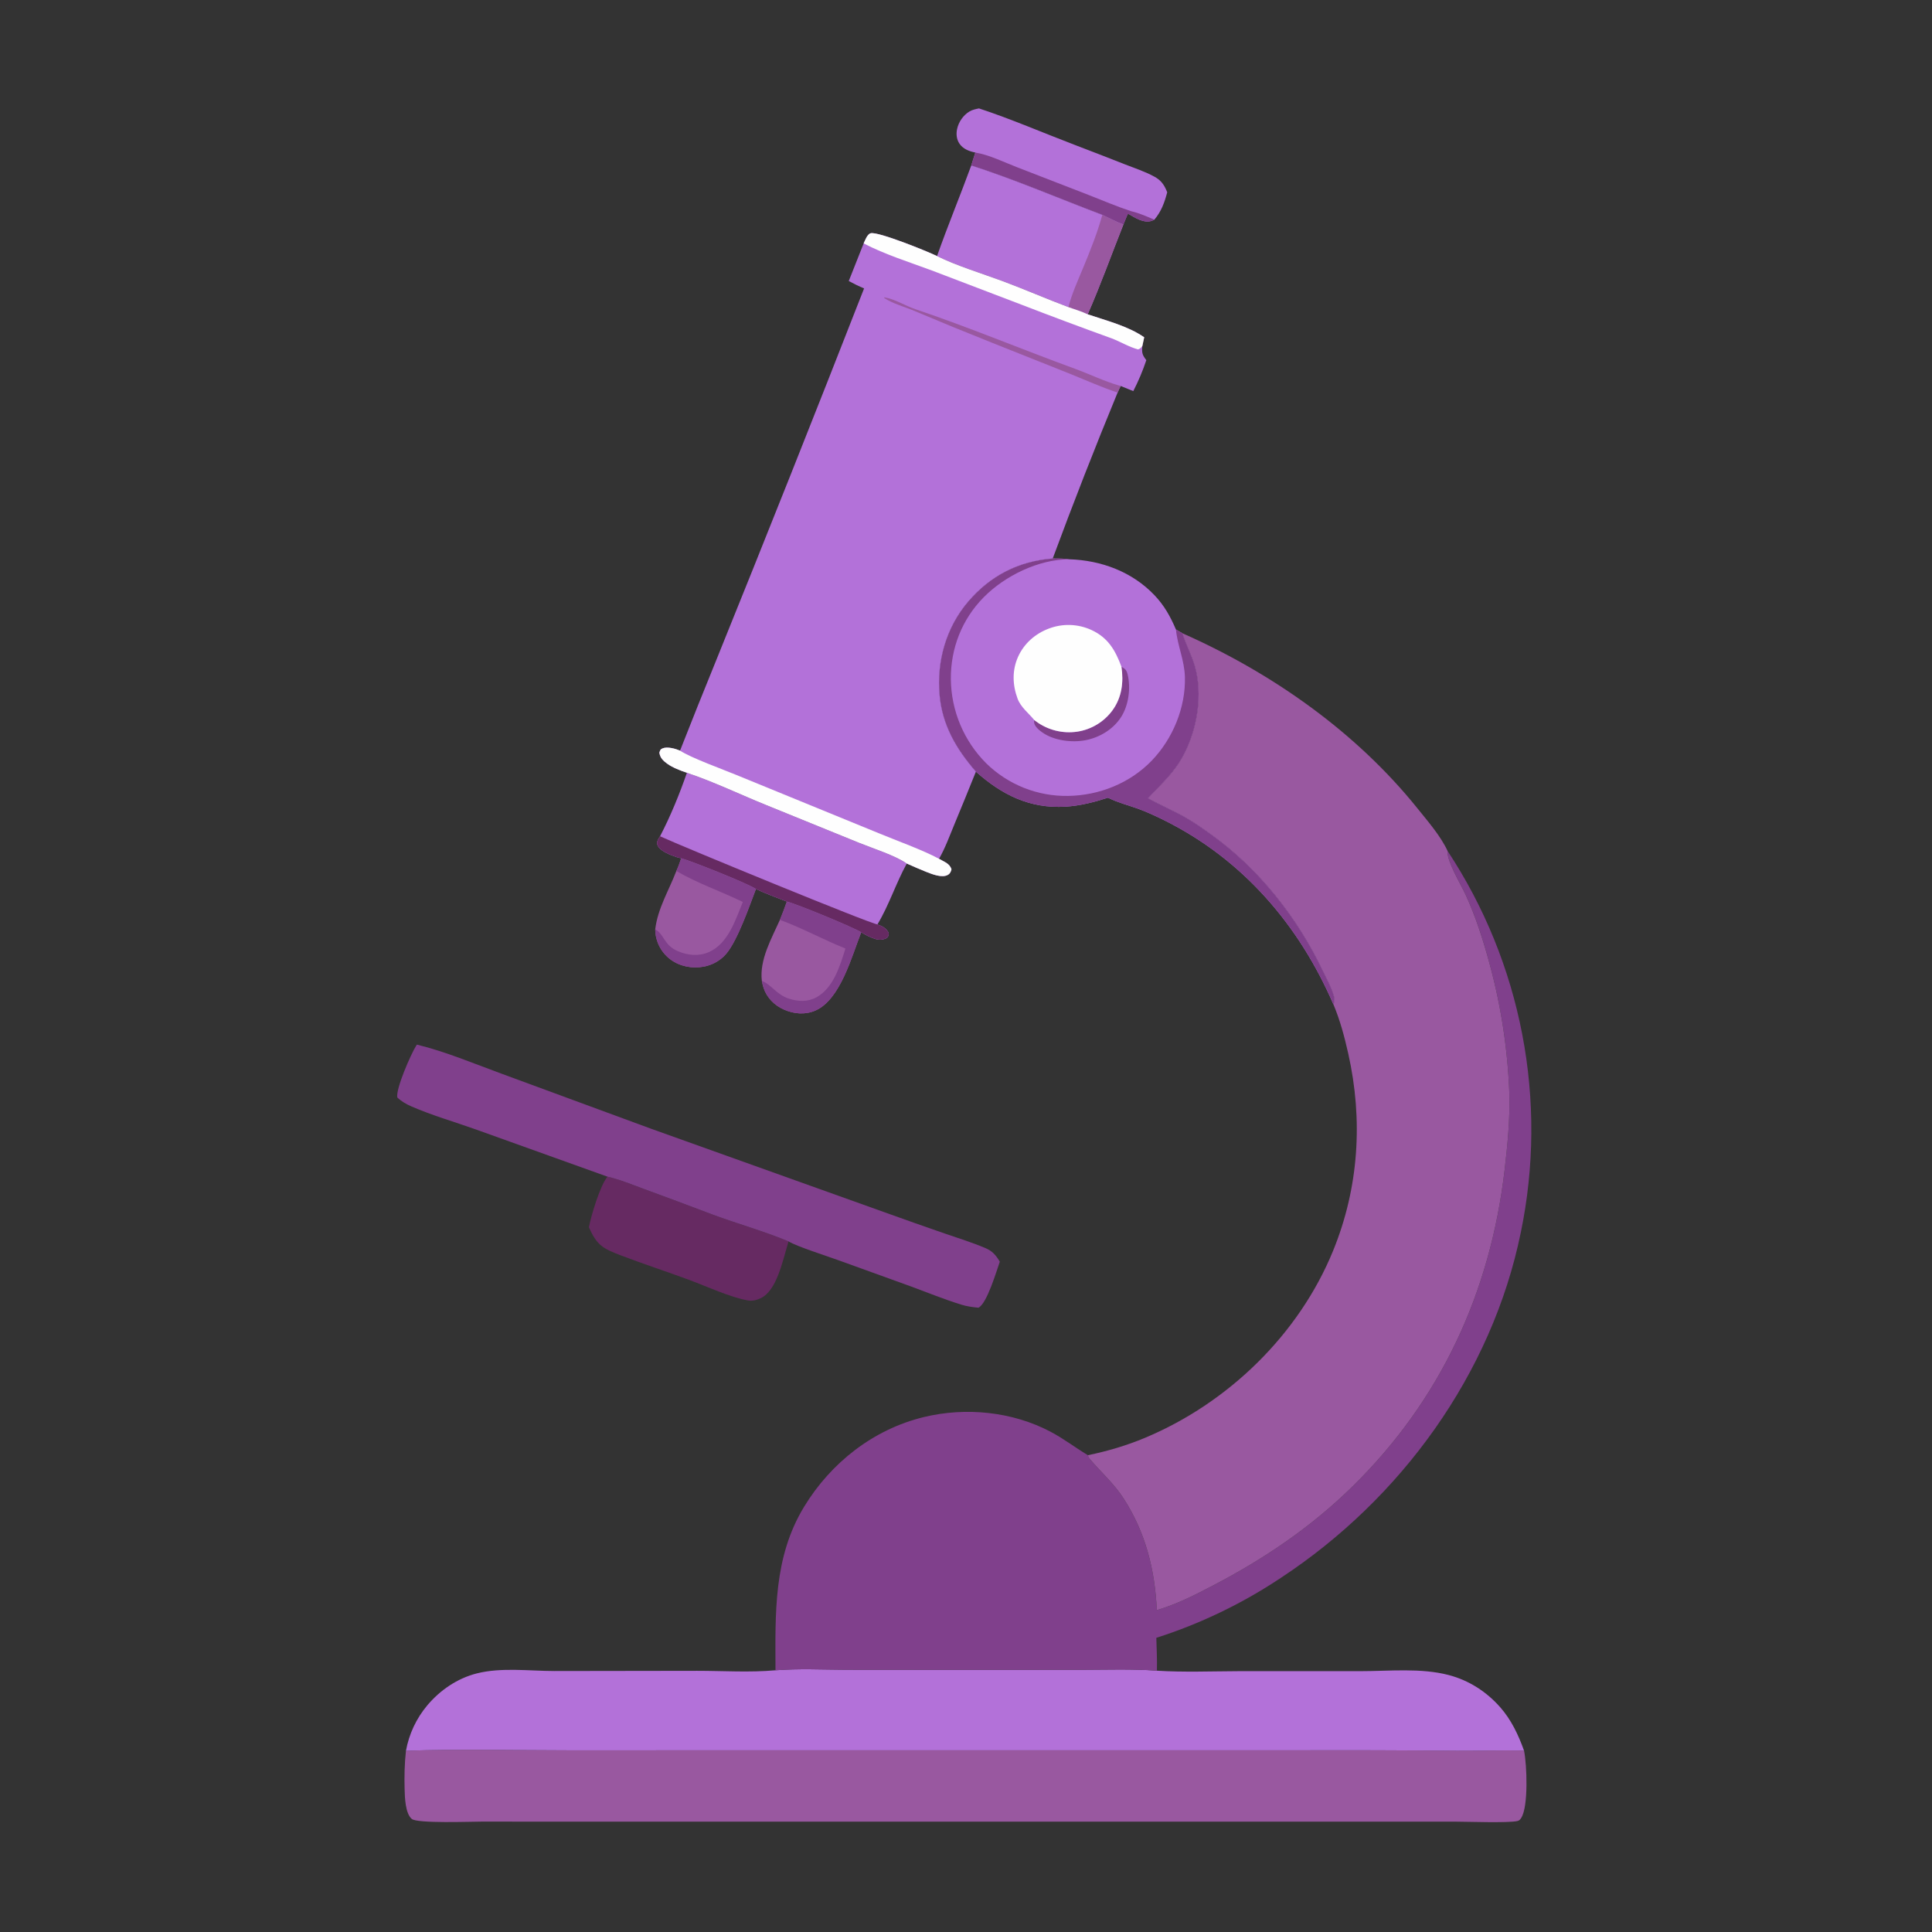 <?xml version="1.0" encoding="UTF-8"?> <svg xmlns="http://www.w3.org/2000/svg" xmlns:xlink="http://www.w3.org/1999/xlink" width="1024" height="1024"><rect width="100%" height="100%" fill="#333333" stroke="none"/><path fill="#9958A0" d="M361.036 454.912C366.005 456.147 397.618 468.737 400.66 471.224C397.197 480.278 391.127 497.922 385.156 505.238Q384.384 506.17 383.506 507.005Q382.629 507.839 381.659 508.563Q380.688 509.288 379.639 509.892Q378.59 510.496 377.477 510.972C371.821 513.414 364.971 513.333 359.347 510.841Q358.887 510.64 358.437 510.417Q357.987 510.193 357.55 509.947Q357.112 509.702 356.686 509.435Q356.261 509.167 355.85 508.879Q355.439 508.591 355.042 508.283Q354.646 507.975 354.265 507.647Q353.885 507.319 353.521 506.973Q353.158 506.627 352.812 506.263Q352.466 505.899 352.138 505.518Q351.811 505.137 351.503 504.741Q351.195 504.344 350.907 503.933Q350.619 503.521 350.352 503.096Q350.085 502.67 349.84 502.232Q349.595 501.794 349.372 501.344Q349.148 500.895 348.948 500.434Q348.747 499.974 348.57 499.504C347.718 497.222 347.287 494.98 347.282 492.552C348.595 481.482 354.553 471.894 358.472 461.64C359.486 459.427 360.282 457.219 361.036 454.912Z"></path><path fill="#80408C" d="M361.036 454.912C366.005 456.147 397.618 468.737 400.66 471.224C397.197 480.278 391.127 497.922 385.156 505.238Q384.384 506.17 383.506 507.005Q382.629 507.839 381.659 508.563Q380.688 509.288 379.639 509.892Q378.59 510.496 377.477 510.972C371.821 513.414 364.971 513.333 359.347 510.841Q358.887 510.64 358.437 510.417Q357.987 510.193 357.55 509.947Q357.112 509.702 356.686 509.435Q356.261 509.167 355.85 508.879Q355.439 508.591 355.042 508.283Q354.646 507.975 354.265 507.647Q353.885 507.319 353.521 506.973Q353.158 506.627 352.812 506.263Q352.466 505.899 352.138 505.518Q351.811 505.137 351.503 504.741Q351.195 504.344 350.907 503.933Q350.619 503.521 350.352 503.096Q350.085 502.67 349.84 502.232Q349.595 501.794 349.372 501.344Q349.148 500.895 348.948 500.434Q348.747 499.974 348.57 499.504C347.718 497.222 347.287 494.98 347.282 492.552C352.139 495.215 351.797 501.003 359.375 504.185C364.628 506.392 370.332 506.963 375.667 504.645C385.945 500.179 389.831 487.56 393.719 478.064C381.982 472.356 369.828 468.255 358.472 461.64C359.486 459.427 360.282 457.219 361.036 454.912Z"></path><path fill="#9958A0" d="M417.037 477.859C421.75 478.875 453.095 491.794 456.462 494.145C451.473 506.767 445.409 529.955 432.083 535.653C426.661 537.972 420.77 537.422 415.453 535.074C410.495 532.885 406.485 528.87 404.733 523.688C404.317 522.456 404.032 521.168 403.795 519.891C402.447 508.656 408.915 497.526 413.361 487.546C414.673 484.34 415.916 481.138 417.037 477.859Z"></path><path fill="#80408C" d="M417.037 477.859C421.75 478.875 453.095 491.794 456.462 494.145C451.473 506.767 445.409 529.955 432.083 535.653C426.661 537.972 420.77 537.422 415.453 535.074C410.495 532.885 406.485 528.87 404.733 523.688C404.317 522.456 404.032 521.168 403.795 519.891C409.07 521.982 411.525 527.188 418.154 529.308C423.077 530.883 428.052 531.125 432.717 528.591C441.726 523.697 445.266 511.849 448.095 502.734C436.38 498.055 425.208 491.87 413.361 487.546C414.673 484.34 415.916 481.138 417.037 477.859Z"></path><path fill="#B371D9" d="M516.942 80.853C513.698 80.205 510.401 78.96 508.496 76.091C506.951 73.764 506.71 70.963 507.304 68.283C508.118 64.601 510.546 61.068 513.793 59.112C515.362 58.166 517.105 57.821 518.878 57.456C535.966 63.079 552.751 70.363 569.584 76.779Q582.85 81.836 596.058 87.042C601.298 89.088 606.959 90.94 611.892 93.656C614.58 95.136 616.242 96.871 617.628 99.602C618.014 100.363 618.341 101.129 618.647 101.925C617.232 107.318 615.509 112.126 611.823 116.431C611.272 116.69 610.65 117.018 610.054 117.172C605.919 118.241 601.707 115.467 598.28 113.471L597.648 113.526L595.431 118.976C591.642 117.676 587.9 115.585 584.263 113.883C561.187 105.156 538.263 95.272 514.788 87.696L516.942 80.853Z"></path><path fill="#80408C" d="M516.942 80.853C524.287 82.035 532.437 86.103 539.429 88.781L576.914 103.305C584.429 106.241 591.875 109.431 599.539 111.957C603.755 112.902 607.857 114.739 611.823 116.431C611.272 116.69 610.65 117.018 610.054 117.172C605.919 118.241 601.707 115.467 598.28 113.471L597.648 113.526L595.431 118.976C591.642 117.676 587.9 115.585 584.263 113.883C561.187 105.156 538.263 95.272 514.788 87.696L516.942 80.853Z"></path><path fill="#662A62" d="M321.965 623.656C328.62 625.178 335.212 627.952 341.626 630.296Q359.571 636.86 377.433 643.648C390.793 648.621 404.794 652.488 417.931 657.954C417.782 658.624 417.596 659.257 417.392 659.915C414.832 668.2 411.716 683.937 403.317 688.007C401.185 689.04 398.782 689.677 396.414 689.259C386.958 687.589 374.482 681.785 365.195 678.344C353.168 673.888 340.941 669.93 328.966 665.351C319.462 661.716 316.39 660.016 312.13 650.5C313.324 644.216 318.05 628.403 321.965 623.656Z"></path><path fill="#B371D9" d="M514.788 87.696C538.263 95.272 561.187 105.156 584.263 113.883C587.9 115.585 591.642 117.676 595.431 118.976C589.162 134.81 583.343 151.008 576.514 166.596C573.232 165.063 569.688 163.987 566.265 162.8C554.571 158.418 543.103 153.376 531.371 149.017C521.128 145.212 506.015 140.543 496.653 135.725C502.317 119.608 508.921 103.759 514.788 87.696Z"></path><path fill="#9958A0" d="M584.263 113.883C587.9 115.585 591.642 117.676 595.431 118.976C589.162 134.81 583.343 151.008 576.514 166.596C573.232 165.063 569.688 163.987 566.265 162.8C568.113 155.697 571.158 148.986 573.967 142.226C577.867 132.839 581.534 123.689 584.263 113.883Z"></path><path fill="#B371D9" d="M364.08 409.571C378.379 414.357 392.312 421.095 406.318 426.763L455.317 446.682C462.343 449.535 474.896 453.54 480.607 457.691C474.869 468.099 471.187 479.84 465.066 489.946C467.761 490.982 469.585 491.803 471.003 494.401C471.042 495.891 471.006 495.907 470.116 497.111C468.195 498.135 466.184 498.326 464.067 497.712C461.535 496.978 458.716 495.524 456.462 494.145C453.095 491.794 421.75 478.875 417.037 477.859C411.561 475.714 406.008 473.676 400.66 471.224C397.618 468.737 366.005 456.147 361.036 454.912C358.009 454.308 353.534 452.553 350.996 450.786C349.479 449.731 348.545 448.702 348.194 446.829C348.509 445.286 348.936 444.524 349.842 443.233C355.422 432.486 360.116 421.005 364.08 409.571Z"></path><path fill="#662A62" d="M349.842 443.233C361.225 448.513 461.854 489.876 465.066 489.946C467.761 490.982 469.585 491.803 471.003 494.401C471.042 495.891 471.006 495.907 470.116 497.111C468.195 498.135 466.184 498.326 464.067 497.712C461.535 496.978 458.716 495.524 456.462 494.145C453.095 491.794 421.75 478.875 417.037 477.859C411.561 475.714 406.008 473.676 400.66 471.224C397.618 468.737 366.005 456.147 361.036 454.912C358.009 454.308 353.534 452.553 350.996 450.786C349.479 449.731 348.545 448.702 348.194 446.829C348.509 445.286 348.936 444.524 349.842 443.233Z"></path><path fill="#80408C" d="M220.965 553.667C236.01 557.33 250.986 563.634 265.549 568.978L344.928 598.197L468.707 642.488Q484.606 648.215 500.578 653.734C507.829 656.238 515.17 658.495 522.241 661.489C525.801 662.997 527.616 664.99 529.632 668.24C529.731 668.4 529.823 668.564 529.918 668.726C528.178 673.621 523.165 690.841 518.606 693.115C515.463 692.818 512.507 692.418 509.484 691.485C500.409 688.683 491.536 685.041 482.62 681.766L444.387 667.951C438.313 665.72 422.136 660.61 417.931 657.954C404.794 652.488 390.793 648.621 377.433 643.648Q359.571 636.86 341.626 630.296C335.212 627.952 328.62 625.178 321.965 623.656L252.155 598.611C240.903 594.608 228.897 591.16 217.975 586.387C215.297 585.217 212.704 583.728 210.589 581.701C209.616 577.348 217.813 558.615 220.534 554.324C220.674 554.103 220.821 553.886 220.965 553.667Z"></path><path fill="#B371D9" d="M517.249 408.999C506.841 396.984 499.397 384.411 497.983 368.247C496.428 350.467 501.417 332.679 513.044 318.986C524.829 305.105 539.882 297.417 557.969 296.003C560.832 296.071 563.84 295.943 566.663 296.423C583.632 296.934 600.119 303.058 611.946 315.521C617.111 320.964 620.348 326.798 623.273 333.653L626.682 335.627C628.523 341.519 631.51 347.004 633.235 352.898C637.665 368.04 634.579 386.487 627.274 400.246C622.136 409.923 615.647 415.282 608.466 423.112C614.865 426.619 621.608 429.498 627.96 433.059C632.9 435.829 637.697 439.247 642.295 442.554C667.339 460.569 687.752 486.496 700.975 514.258C703.054 518.625 705.507 522.906 706.88 527.559C707.462 529.534 707.473 530.441 706.758 532.384C688.663 490.449 658.897 455.739 617.719 435.085C612.94 432.688 607.993 430.364 602.965 428.555C597.941 426.749 592.577 425.403 587.781 423.055C587.609 422.971 587.44 422.882 587.269 422.796C579.931 425.155 572.459 427.09 564.734 427.543C545.759 428.655 531.088 421.308 517.249 408.999Z"></path><path fill="#80408C" d="M594.384 353.366C596.334 354.489 597.102 355.141 597.659 357.435C599.412 364.65 598.214 373.77 594.244 379.995C590.115 386.472 583.014 390.792 575.553 392.287C568.252 393.751 558.808 392.583 552.586 388.301C550.975 387.193 548.369 385.1 548.107 383.022C548.042 382.505 548.117 382.12 548.179 381.622C548.39 381.784 548.598 381.948 548.81 382.107Q549.397 382.552 550.006 382.968Q550.614 383.383 551.243 383.768Q551.872 384.152 552.519 384.505Q553.166 384.858 553.83 385.178Q554.493 385.497 555.172 385.784Q555.851 386.07 556.544 386.323Q557.236 386.575 557.94 386.792Q558.644 387.009 559.359 387.191Q560.073 387.373 560.795 387.519Q561.517 387.665 562.246 387.775Q562.975 387.885 563.708 387.958Q564.441 388.032 565.177 388.068Q565.913 388.105 566.65 388.105Q567.387 388.105 568.123 388.068Q568.859 388.031 569.592 387.958Q570.325 387.884 571.054 387.774Q571.745 387.667 572.429 387.526Q573.113 387.385 573.79 387.211Q574.467 387.036 575.134 386.829Q575.801 386.621 576.457 386.382Q577.114 386.142 577.757 385.87Q578.401 385.598 579.031 385.295Q579.66 384.992 580.274 384.658Q580.888 384.325 581.485 383.961Q582.082 383.598 582.66 383.206Q583.238 382.813 583.797 382.393Q584.355 381.973 584.892 381.526Q585.429 381.079 585.943 380.606Q586.458 380.133 586.948 379.636Q587.439 379.138 587.904 378.617Q588.37 378.096 588.809 377.553Q589.249 377.009 589.661 376.445C594.603 369.625 595.61 361.498 594.384 353.366Z"></path><path fill="#FEFEFE" d="M548.179 381.622C545.173 377.932 541.053 374.899 539.343 370.318C536.625 363.039 536.376 355.232 539.628 348.05C542.817 341.004 548.761 335.825 555.957 333.139Q556.633 332.882 557.321 332.66Q558.008 332.437 558.706 332.248Q559.404 332.06 560.11 331.906Q560.817 331.753 561.53 331.634Q562.243 331.516 562.961 331.433Q563.679 331.35 564.401 331.303Q565.122 331.256 565.845 331.244Q566.568 331.233 567.29 331.258Q568.013 331.282 568.733 331.342Q569.453 331.403 570.17 331.499Q570.886 331.594 571.597 331.726Q572.308 331.857 573.012 332.023Q573.715 332.19 574.41 332.391Q575.104 332.592 575.787 332.827Q576.471 333.063 577.142 333.331Q577.813 333.6 578.47 333.902C587.32 337.993 591.126 344.625 594.384 353.366C595.61 361.498 594.603 369.625 589.661 376.445Q589.249 377.009 588.809 377.553Q588.37 378.096 587.904 378.617Q587.439 379.138 586.948 379.635Q586.458 380.133 585.943 380.606Q585.429 381.079 584.892 381.526Q584.355 381.973 583.797 382.393Q583.238 382.813 582.66 383.206Q582.082 383.598 581.485 383.961Q580.888 384.325 580.274 384.658Q579.66 384.992 579.031 385.295Q578.401 385.598 577.757 385.87Q577.114 386.142 576.457 386.382Q575.801 386.621 575.134 386.829Q574.467 387.036 573.79 387.211Q573.113 387.385 572.429 387.526Q571.745 387.667 571.054 387.774Q570.325 387.884 569.592 387.958Q568.859 388.031 568.123 388.068Q567.387 388.105 566.65 388.105Q565.913 388.105 565.177 388.068Q564.441 388.032 563.708 387.958Q562.975 387.885 562.246 387.775Q561.517 387.665 560.795 387.519Q560.073 387.373 559.359 387.191Q558.644 387.009 557.94 386.792Q557.236 386.575 556.544 386.323Q555.851 386.07 555.172 385.784Q554.493 385.497 553.83 385.178Q553.166 384.858 552.519 384.505Q551.872 384.152 551.243 383.768Q550.614 383.383 550.006 382.968Q549.397 382.552 548.81 382.107C548.598 381.948 548.39 381.784 548.179 381.622Z"></path><path fill="#80408C" d="M517.249 408.999C506.841 396.984 499.397 384.411 497.983 368.247C496.428 350.467 501.417 332.679 513.044 318.986C524.829 305.105 539.882 297.417 557.969 296.003C560.832 296.071 563.84 295.943 566.663 296.423C550.482 296.465 532.653 305.129 521.356 316.592C509.836 328.282 503.835 343.631 503.97 360.009Q503.986 361.559 504.078 363.107Q504.169 364.654 504.336 366.195Q504.502 367.737 504.743 369.268Q504.984 370.799 505.299 372.317Q505.614 373.835 506.002 375.336Q506.39 376.837 506.85 378.317Q507.31 379.798 507.842 381.254Q508.373 382.71 508.975 384.139Q509.576 385.568 510.246 386.966Q510.916 388.364 511.653 389.728Q512.39 391.091 513.192 392.418Q513.995 393.745 514.86 395.031Q515.726 396.317 516.652 397.559Q517.579 398.802 518.565 399.998Q519.551 401.195 520.594 402.342Q521.637 403.489 522.734 404.584Q523.804 405.632 524.925 406.625Q526.045 407.619 527.213 408.556Q528.382 409.492 529.595 410.37Q530.808 411.248 532.063 412.065Q533.319 412.882 534.613 413.636Q535.907 414.389 537.236 415.078Q538.566 415.767 539.928 416.389Q541.291 417.011 542.682 417.566Q544.073 418.12 545.49 418.604Q546.907 419.089 548.346 419.503Q549.786 419.916 551.244 420.259Q552.702 420.601 554.175 420.871Q555.648 421.14 557.132 421.337Q558.617 421.533 560.11 421.656Q561.602 421.779 563.099 421.827Q564.596 421.876 566.093 421.851C582.64 421.625 599.023 415.071 610.533 403.056C621.647 391.454 628.455 374.987 628.029 358.83C627.795 349.994 624.105 342.238 623.273 333.653L626.682 335.627C628.523 341.519 631.51 347.004 633.235 352.898C637.665 368.04 634.579 386.487 627.274 400.246C622.136 409.923 615.647 415.282 608.466 423.112C614.865 426.619 621.608 429.498 627.96 433.059C632.9 435.829 637.697 439.247 642.295 442.554C667.339 460.569 687.752 486.496 700.975 514.258C703.054 518.625 705.507 522.906 706.88 527.559C707.462 529.534 707.473 530.441 706.758 532.384C688.663 490.449 658.897 455.739 617.719 435.085C612.94 432.688 607.993 430.364 602.965 428.555C597.941 426.749 592.577 425.403 587.781 423.055C587.609 422.971 587.44 422.882 587.269 422.796C579.931 425.155 572.459 427.09 564.734 427.543C545.759 428.655 531.088 421.308 517.249 408.999Z"></path><path fill="#9958A0" d="M215.167 927.96C243.464 926.903 272.068 927.706 300.392 927.704L458.121 927.701L686.537 927.691Q729.394 927.541 772.25 927.953C784.086 927.986 795.921 927.642 807.757 927.827C809.333 935.335 810.154 957.638 806.247 963.572C805.71 964.387 805.311 964.909 804.337 965.158C799.783 966.325 777.079 965.505 771.231 965.508L673.814 965.521L254.986 965.495C249.683 965.495 221.172 966.572 218.242 964.074C214.795 961.134 214.57 952.627 214.454 948.363C214.271 941.607 214.402 934.675 215.167 927.96Z"></path><path fill="#B371D9" d="M411.028 885.285C423.52 884.299 435.688 884.935 448.171 884.992L506.855 885.042L573.259 885.013C586.513 885.006 599.965 884.482 613.179 885.501C627.399 886.393 641.791 885.813 656.036 885.759L721.383 885.749C736.469 885.744 753.155 883.945 767.843 887.804C778.559 890.619 787.853 896.597 795.159 904.896C801.036 911.573 804.767 919.522 807.757 927.827C795.921 927.642 784.086 927.986 772.25 927.953Q729.394 927.541 686.537 927.691L458.121 927.701L300.392 927.704C272.068 927.706 243.464 926.903 215.167 927.96Q215.465 926.307 215.869 924.677Q216.273 923.046 216.783 921.446Q217.292 919.845 217.905 918.281Q218.517 916.717 219.23 915.196Q219.943 913.675 220.753 912.204Q221.563 910.733 222.467 909.317Q223.371 907.901 224.365 906.547Q225.359 905.193 226.439 903.907C233.285 895.785 242.398 889.544 252.75 886.929C265.682 883.663 280.496 885.648 293.775 885.679L369.501 885.568C383.353 885.568 397.205 886.515 411.028 885.285Z"></path><path fill="#80408C" d="M767.242 451.019Q769.061 453.774 770.812 456.573Q772.563 459.373 774.245 462.214Q775.926 465.055 777.537 467.937Q779.148 470.819 780.688 473.74Q782.227 476.661 783.694 479.618Q785.162 482.576 786.556 485.569Q787.95 488.562 789.27 491.588Q790.589 494.615 791.834 497.672Q793.079 500.73 794.249 503.818Q795.418 506.906 796.511 510.021Q797.604 513.137 798.62 516.278Q799.636 519.419 800.574 522.585Q801.513 525.75 802.373 528.938Q803.233 532.126 804.014 535.334Q804.796 538.542 805.498 541.768Q806.2 544.994 806.823 548.236Q807.445 551.479 807.988 554.735Q808.531 557.992 808.993 561.261Q809.455 564.53 809.837 567.81Q810.218 571.089 810.519 574.377Q810.82 577.665 811.04 580.959Q811.26 584.254 811.398 587.552Q811.537 590.851 811.594 594.152Q811.652 597.453 811.628 600.755Q811.604 604.057 811.499 607.357Q811.394 610.656 811.208 613.953Q811.021 617.249 810.754 620.54Q810.486 623.831 810.138 627.114Q809.79 630.397 809.361 633.671Q808.932 636.945 808.422 640.207Q807.913 643.469 807.323 646.717Q806.733 649.966 806.064 653.199C790.749 728.202 742.514 794.44 678.926 836.266Q671.275 841.37 663.287 845.929Q655.3 850.488 647.014 854.479Q638.728 858.47 630.184 861.875Q621.64 865.28 612.88 868.081C613.024 873.866 613.358 879.719 613.179 885.501C599.965 884.482 586.513 885.006 573.259 885.013L506.855 885.042L448.171 884.992C435.688 884.935 423.52 884.299 411.028 885.285C410.941 855.144 409.878 825.405 426.21 798.576C440.432 775.215 462.956 757.546 489.681 751.07C511.91 745.684 536.598 748.156 556.887 758.881C563.719 762.492 569.659 767.081 576.222 771.045L576.628 771.286C576.744 772.034 577.141 772.722 577.631 773.298C583.648 780.379 590.483 786.364 595.585 794.288C607.266 812.429 612.142 832.079 613.142 853.395C623.786 850.252 633.426 845.316 643.217 840.196C670.257 826.057 695.054 809.273 716.885 787.83C763.657 741.89 789.848 684.999 797.462 620.21C799.026 606.897 800.362 593.038 799.985 579.63Q799.665 570.88 798.843 562.163Q798.021 553.445 796.7 544.79Q795.378 536.134 793.561 527.569Q791.743 519.004 789.437 510.557C786.119 498.245 782.111 485.687 776.76 474.108C774.228 468.63 767.088 456.884 767.221 451.446C767.225 451.303 767.235 451.161 767.242 451.019Z"></path><path fill="#B371D9" d="M457.757 129.012C458.48 127.438 459.658 124.076 461.509 123.62C465.447 122.649 491.494 133.185 496.653 135.725C506.015 140.543 521.128 145.212 531.371 149.017C543.103 153.376 554.571 158.418 566.265 162.8C569.688 163.987 573.232 165.063 576.514 166.596C586.403 169.948 597.841 172.794 606.448 178.766L605.463 183.387C605.148 187.013 605.357 188.017 607.575 190.894Q604.746 199.361 600.664 207.299L593.998 204.579C593.448 205.741 592.835 206.909 592.343 208.094Q574.35 251.733 557.969 296.003C539.882 297.417 524.829 305.105 513.044 318.986C501.417 332.679 496.428 350.467 497.983 368.247C499.397 384.411 506.841 396.984 517.249 408.999Q511.606 423.061 505.793 437.053C503.299 443.083 500.959 449.513 497.717 455.183C500.41 456.814 503.311 457.55 504.307 460.778C503.961 462.022 503.615 462.957 502.443 463.661C499.367 465.51 494.02 463.32 490.973 462.13C487.476 460.763 484.041 459.207 480.607 457.691C474.896 453.54 462.343 449.535 455.317 446.682L406.318 426.763C392.312 421.095 378.379 414.357 364.08 409.571C360.763 408.505 356.519 406.866 353.694 404.818C351.484 403.216 349.88 401.711 349.475 398.941C349.863 397.79 349.925 397.173 351.161 396.656C353.716 395.588 358.039 396.824 360.435 397.847Q369.8 373.992 379.48 350.263Q419.334 251.799 457.988 152.856C455.172 151.721 452.538 150.377 449.86 148.952L457.757 129.012Z"></path><path fill="#9958A0" d="M592.343 208.094C583.742 205.199 575.425 201.468 567.01 198.079L525.453 181.529C511.786 176.098 498.228 170.54 484.68 164.818C479.264 162.53 473.571 161.088 468.539 157.925L468.906 157.618C474.294 158.511 479.819 162.067 485.064 163.834C513.589 173.444 541.547 185.175 569.848 195.487C577.552 198.294 585.16 202.047 593.033 204.309L593.998 204.579C593.448 205.741 592.835 206.909 592.343 208.094Z"></path><path fill="#FEFEFE" d="M457.757 129.012C458.48 127.438 459.658 124.076 461.509 123.62C465.447 122.649 491.494 133.185 496.653 135.725C506.015 140.543 521.128 145.212 531.371 149.017C543.103 153.376 554.571 158.418 566.265 162.8C569.688 163.987 573.232 165.063 576.514 166.596C586.403 169.948 597.841 172.794 606.448 178.766L605.463 183.387C604.615 184.409 604.437 184.77 603.204 185.196C598.333 183.908 593.754 181.026 588.982 179.257Q565.115 170.638 541.442 161.496L493.901 143.36C481.872 138.884 469.158 134.939 457.757 129.012Z"></path><path fill="#FEFEFE" d="M364.08 409.571C360.763 408.505 356.519 406.866 353.694 404.818C351.484 403.216 349.88 401.711 349.475 398.941C349.863 397.79 349.925 397.173 351.161 396.656C353.716 395.588 358.039 396.824 360.435 397.847C366.067 401.612 383.266 407.83 390.332 410.761L465.579 441.553C474.95 445.449 489.237 450.576 497.717 455.183C500.41 456.814 503.311 457.55 504.307 460.778C503.961 462.022 503.615 462.957 502.443 463.661C499.367 465.51 494.02 463.32 490.973 462.13C487.476 460.763 484.041 459.207 480.607 457.691C474.896 453.54 462.343 449.535 455.317 446.682L406.318 426.763C392.312 421.095 378.379 414.357 364.08 409.571Z"></path><path fill="#9958A0" d="M626.682 335.627C674.139 356.616 718.788 387.959 751.395 428.591C756.855 435.394 763.568 443.081 767.242 451.019C767.235 451.161 767.225 451.303 767.221 451.446C767.088 456.884 774.228 468.63 776.76 474.108C782.111 485.687 786.119 498.245 789.437 510.557Q791.743 519.004 793.561 527.569Q795.378 536.134 796.699 544.79Q798.021 553.445 798.843 562.163Q799.665 570.88 799.985 579.63C800.362 593.038 799.026 606.897 797.462 620.21C789.848 684.999 763.657 741.89 716.885 787.83C695.054 809.273 670.257 826.057 643.217 840.196C633.426 845.316 623.786 850.252 613.142 853.395C612.142 832.079 607.266 812.429 595.585 794.288C590.483 786.364 583.648 780.379 577.631 773.298C577.141 772.722 576.744 772.034 576.628 771.286C587.02 769.127 597.053 766.186 606.845 762.09C650.941 743.641 688.44 707.322 706.567 662.929C720.244 629.434 722.503 593.542 714.58 558.323C712.599 549.517 710.253 540.718 706.758 532.384C707.473 530.441 707.462 529.534 706.88 527.559C705.507 522.906 703.054 518.625 700.975 514.258C687.752 486.496 667.339 460.569 642.295 442.554C637.697 439.247 632.9 435.829 627.96 433.059C621.608 429.498 614.865 426.619 608.466 423.112C615.647 415.282 622.136 409.923 627.274 400.246C634.579 386.487 637.665 368.04 633.235 352.898C631.51 347.004 628.523 341.519 626.682 335.627Z"></path></svg> 